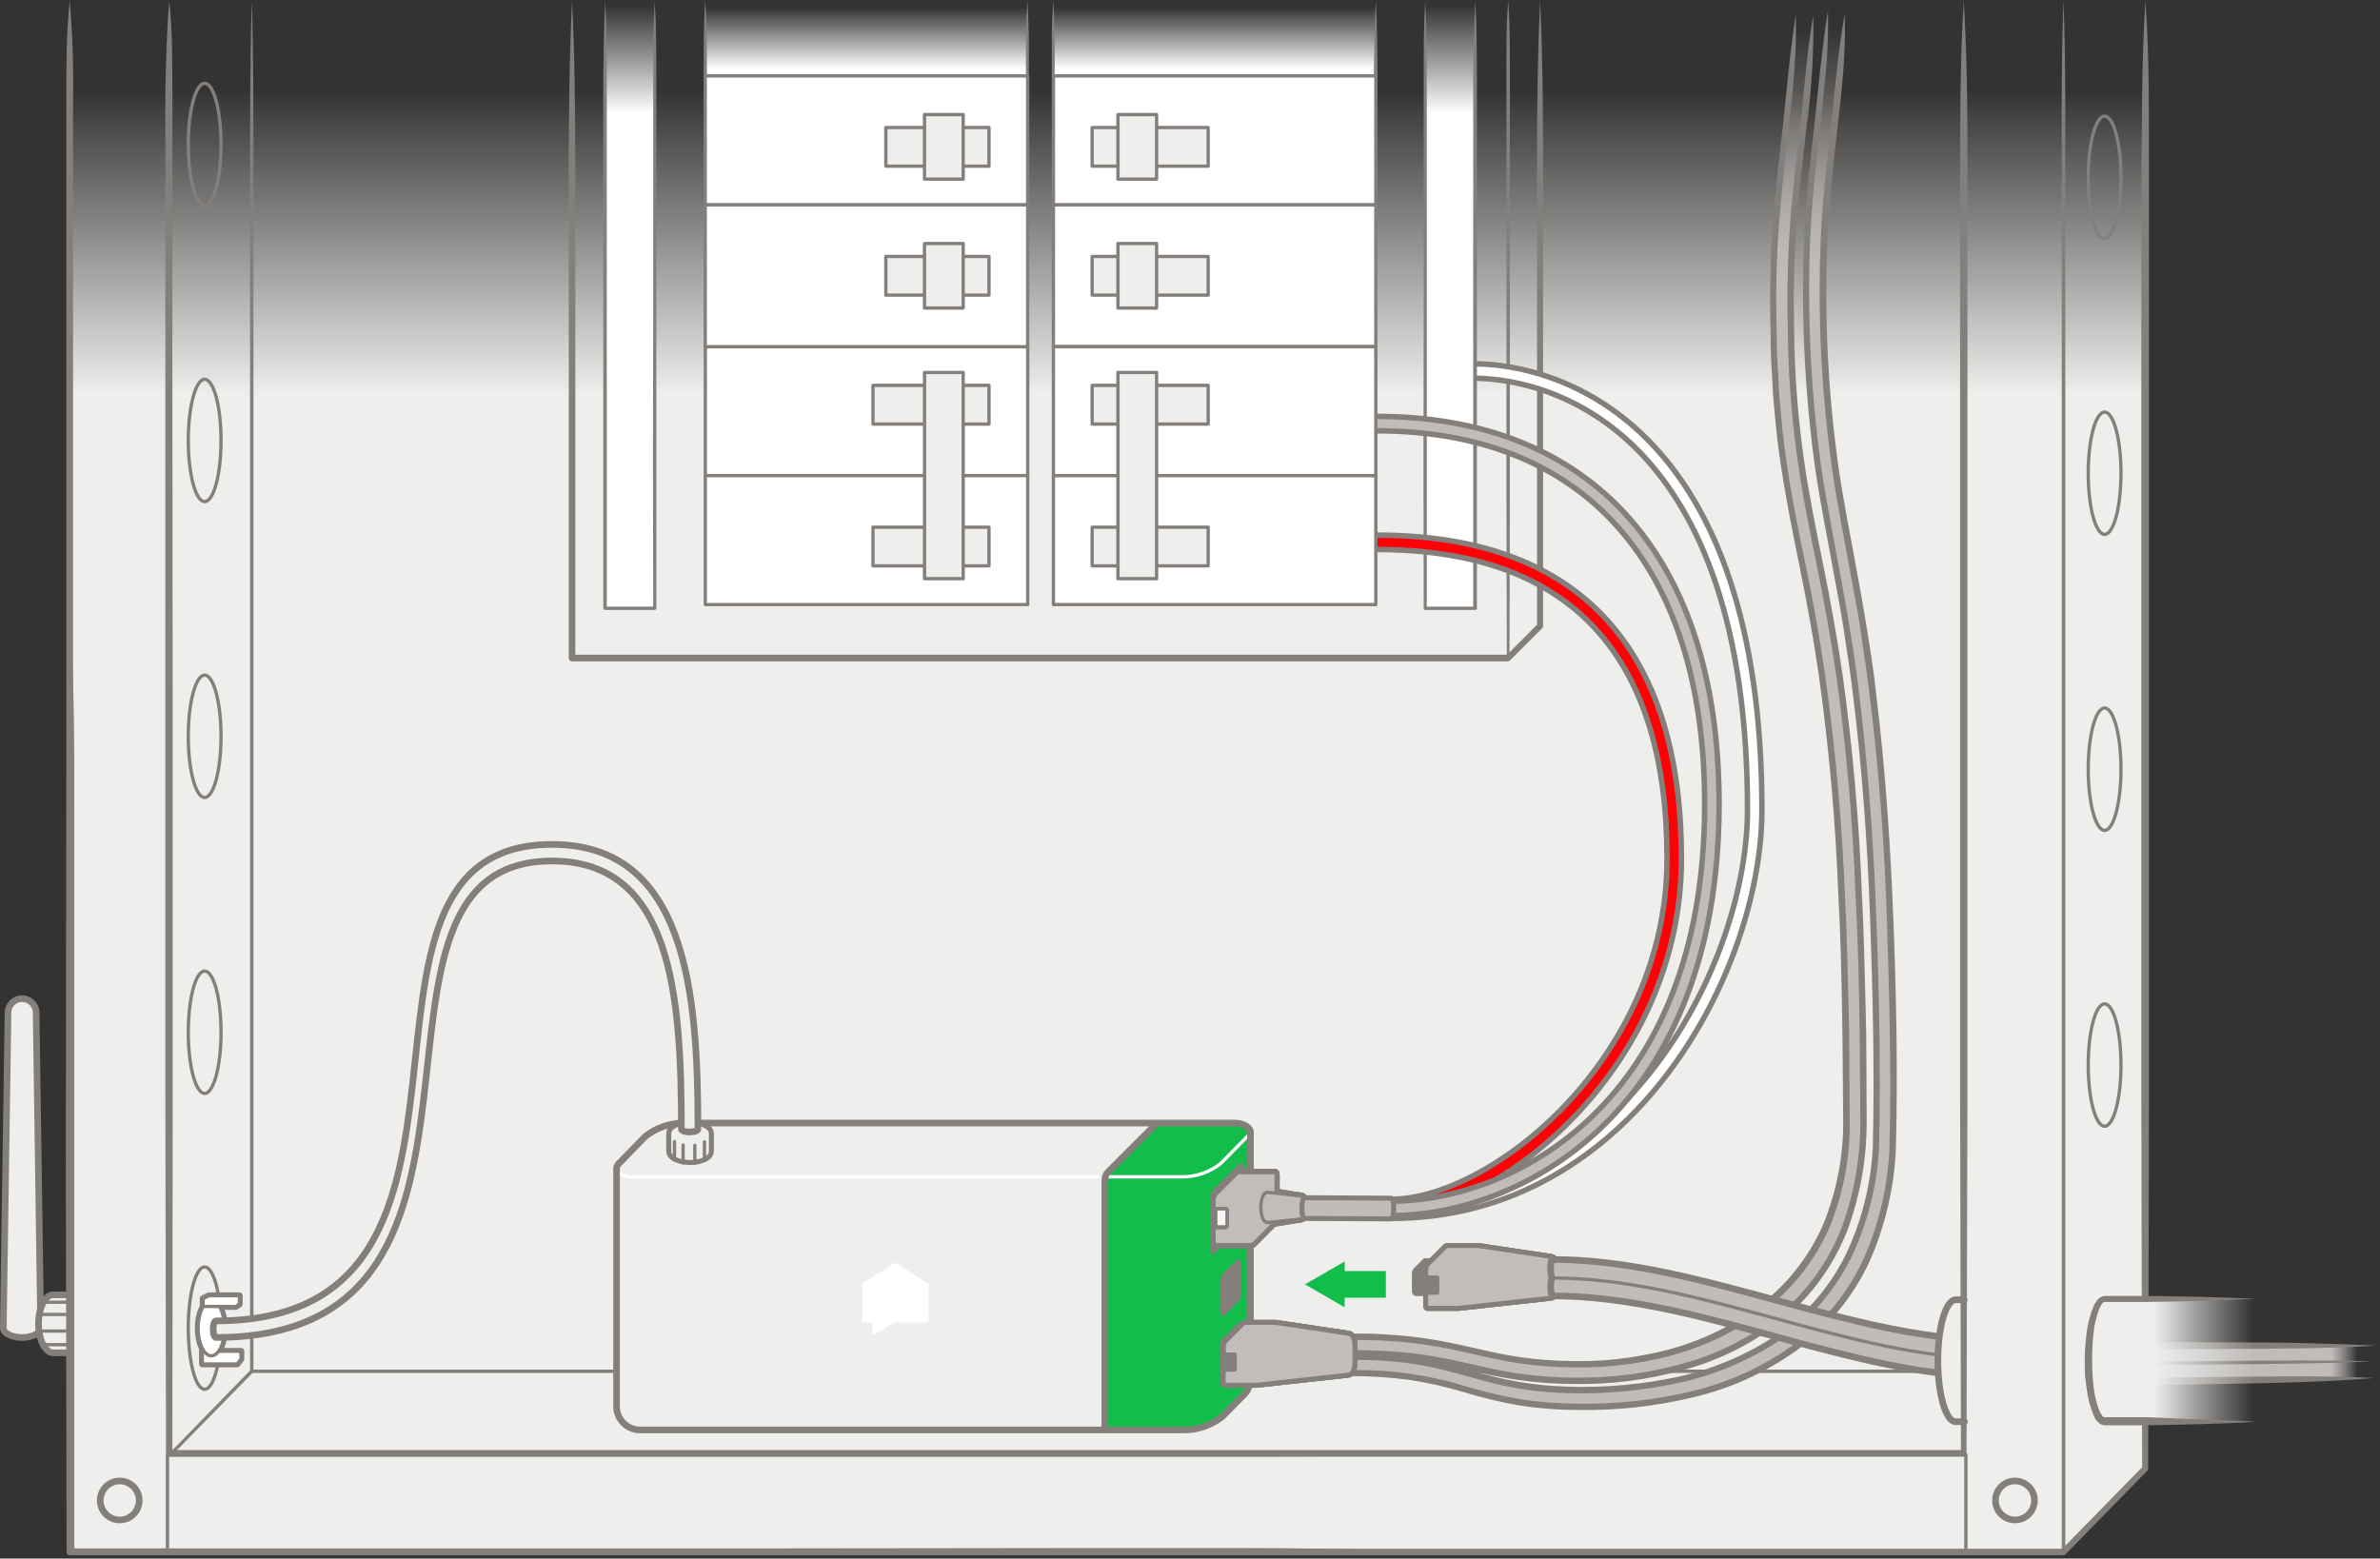 <?xml version="1.0" encoding="UTF-8"?>
<svg width="400px" height="262px" viewBox="0 0 400 262" version="1.1" xmlns="http://www.w3.org/2000/svg" xmlns:xlink="http://www.w3.org/1999/xlink">
    <rect x="0" y="0" width="400" height="262" fill="#333333" stroke="none"/>
    <!-- Generator: Sketch 64 (93537) - https://sketch.com -->
    <title>SE/400A-connect-SE</title>
    <desc>Created with Sketch.</desc>
    <defs>
        <linearGradient x1="49.998%" y1="25.386%" x2="49.998%" y2="5.882%" id="linearGradient-1">
            <stop stop-color="#EEEEED" offset="0%"></stop>
            <stop stop-color="#EEEEED" stop-opacity="0" offset="100%"></stop>
        </linearGradient>
        <linearGradient x1="49.964%" y1="0.741%" x2="49.964%" y2="22.091%" id="linearGradient-2">
            <stop stop-color="#DEDCDB" stop-opacity="0" offset="0%"></stop>
            <stop stop-color="#BFBCBA" offset="100%"></stop>
        </linearGradient>
        <linearGradient x1="50.038%" y1="0.742%" x2="50.038%" y2="22.096%" id="linearGradient-3">
            <stop stop-color="#DEDCDB" stop-opacity="0" offset="0%"></stop>
            <stop stop-color="#BFBCBA" offset="100%"></stop>
        </linearGradient>
        <linearGradient x1="50%" y1="0.589%" x2="50%" y2="18.401%" id="linearGradient-4">
            <stop stop-color="#FDFDFD" stop-opacity="0" offset="0%"></stop>
            <stop stop-color="#FFFFFF" offset="100%"></stop>
        </linearGradient>
        <linearGradient x1="93.428%" y1="49.91%" x2="84.434%" y2="49.91%" id="linearGradient-5">
            <stop stop-color="#DEDCDB" stop-opacity="0" offset="0%"></stop>
            <stop stop-color="#BFBCBA" offset="100%"></stop>
        </linearGradient>
        <linearGradient x1="50.01%" y1="8.891%" x2="50.01%" y2="90.933%" id="linearGradient-6">
            <stop stop-color="#FDFDFD" stop-opacity="0" offset="0%"></stop>
            <stop stop-color="#FFFFFF" offset="100%"></stop>
        </linearGradient>
        <linearGradient x1="98.495%" y1="50%" x2="41.301%" y2="50%" id="linearGradient-7">
            <stop stop-color="#EEEEED" stop-opacity="0" offset="0%"></stop>
            <stop stop-color="#EEEEED" offset="100%"></stop>
        </linearGradient>
    </defs>
    <g id="SE/400A-connect-SE" stroke="none" stroke-width="1" fill="none" fill-rule="evenodd">
        <g id="400A_connect">
            <g id="behind" transform="translate(0, 0.114)">
                <path d="M6.841,223.142 C6.841,224.011 5.437,224.724 3.71,224.724 C1.983,224.724 0.557,224.022 0.557,223.142 L1.348,170.128 C1.348,168.824 2.406,167.766 3.71,167.766 C5.015,167.766 6.072,168.824 6.072,170.128 L6.841,223.142 Z" id="Path" stroke="#857F7B" stroke-width="1.114" fill="#EEEEED" fill-rule="nonzero" stroke-linecap="round" stroke-linejoin="round"></path>
                <path d="M13.259,217.56 L8.914,217.56 C7.565,217.56 6.474,219.788 6.474,222.429 C6.474,225.07 7.588,227.298 8.914,227.298 L13.226,227.298 C14.574,227.298 15.677,225.07 15.677,222.418 C15.677,219.766 14.596,217.56 13.259,217.56 Z" id="Path" stroke="#857F7B" stroke-width="1.114" fill="#EEEEED" fill-rule="nonzero" stroke-linecap="round" stroke-linejoin="round"></path>
                <path d="M13.627,218.652 C14.674,218.652 15.521,220.345 15.521,222.44 C15.521,224.535 14.674,226.217 13.627,226.217 C12.579,226.217 11.733,224.524 11.733,222.44 C11.733,220.357 12.579,218.652 13.627,218.652 Z" id="Path" stroke="#857F7B" stroke-width="0.557" fill="#F6F6F6" fill-rule="nonzero" stroke-linecap="round" stroke-linejoin="round"></path>
                <line x1="7.265" y1="225.939" x2="11.777" y2="225.939" id="Path" stroke="#857F7B" stroke-width="0.557" stroke-linecap="round" stroke-linejoin="round"></line>
                <line x1="6.607" y1="223.655" x2="10.942" y2="223.655" id="Path" stroke="#857F7B" stroke-width="0.557" stroke-linecap="round" stroke-linejoin="round"></line>
                <line x1="6.674" y1="220.858" x2="11.008" y2="220.858" id="Path" stroke="#857F7B" stroke-width="0.557" stroke-linecap="round" stroke-linejoin="round"></line>
                <line x1="7.376" y1="218.797" x2="11.833" y2="218.797" id="Path" stroke="#857F7B" stroke-width="0.557" stroke-linecap="round" stroke-linejoin="round"></line>
                <polygon id="Path" fill="url(#linearGradient-1)" fill-rule="nonzero" points="360.791 0.524 360.791 246.752 347.053 260.791 11.944 260.791 11.944 0.524 28.669 0.524 330.34 0.524 347.053 0.524"></polygon>
                <line x1="42.34" y1="230.407" x2="330.128" y2="230.407" id="Path" stroke="#857F7B" stroke-width="0.557" stroke-linecap="round" stroke-linejoin="round"></line>
                <path d="M310.028,2.228 C308.546,23.889 306.407,30.73 306.407,48.446 C306.407,97.092 318.284,91.454 318.284,188.178 C318.284,232.535 281.515,236.39 265.916,236.39 C247.621,236.39 245.738,230.73 227.643,230.73 C226.874,230.73 226.251,230.106 226.251,229.337 C226.251,228.568 226.874,227.944 227.643,227.944 C246.072,227.944 247.967,233.604 265.916,233.604 C280.657,233.604 315.554,229.838 315.554,188.178 C315.554,91.242 303.677,97.794 303.677,48.446 C303.677,30.518 305.905,23.51 307.343,1.705" id="Path" fill="url(#linearGradient-2)" fill-rule="nonzero"></path>
                <path d="M310.039,2.228 C310.039,3.833 310.106,5.437 310.039,7.042 C309.972,8.646 309.916,10.24 309.794,11.833 C309.549,15.031 309.181,18.217 308.825,21.393 C308.111,27.755 307.376,34.095 307.12,40.468 C306.594,53.227 307.232,66.008 309.025,78.652 C309.95,84.958 311.253,91.22 312.368,97.526 C312.969,100.669 313.482,103.844 313.994,106.997 C314.507,110.15 314.975,113.337 315.32,116.524 C316.88,129.248 317.738,142.039 318.228,154.83 C318.719,167.621 318.975,180.457 318.63,193.27 C318.311,199.742 316.8,206.099 314.173,212.022 C311.418,217.932 307.214,223.049 301.95,226.897 C296.674,230.675 290.702,233.371 284.379,234.83 C278.102,236.318 271.664,237.018 265.214,236.914 C261.988,236.917 258.766,236.675 255.577,236.189 C252.398,235.646 249.257,234.902 246.173,233.961 C243.131,233.047 240.03,232.344 236.891,231.855 C233.726,231.434 230.536,231.222 227.343,231.22 C226.784,231.151 226.281,230.847 225.961,230.384 C225.648,229.92 225.55,229.343 225.694,228.802 C225.837,228.256 226.217,227.803 226.73,227.565 C226.976,227.443 227.246,227.378 227.521,227.376 L228.134,227.376 C229.749,227.376 231.354,227.376 232.969,227.554 C236.191,227.783 239.388,228.275 242.529,229.025 C245.671,229.772 248.713,230.763 251.799,231.487 C254.885,232.218 258.027,232.684 261.192,232.88 C267.53,233.286 273.894,232.893 280.134,231.71 C286.384,230.595 292.356,228.271 297.716,224.869 C303.035,221.416 307.329,216.598 310.15,210.919 C312.897,205.195 314.466,198.977 314.763,192.635 C315.053,179.911 314.763,167.075 314.306,154.306 C313.85,141.538 312.947,128.769 311.354,116.089 C310.975,112.925 310.474,109.772 310.006,106.607 C309.538,103.443 308.958,100.312 308.357,97.17 C307.242,90.875 305.928,84.602 305.014,78.228 C303.281,65.508 302.68,52.659 303.22,39.833 C303.499,33.426 304.245,27.042 304.958,20.691 L305.961,11.153 C306.329,7.978 306.696,4.813 307.22,1.638 C307.276,4.847 307.22,8.056 306.93,11.242 C306.641,14.429 306.329,17.627 305.972,20.802 C305.259,27.164 304.524,33.515 304.245,39.889 C303.711,52.648 304.311,65.43 306.039,78.084 C306.942,84.39 308.267,90.663 309.382,96.958 C309.983,100.1 310.496,103.265 311.031,106.429 C311.565,109.593 312.011,112.758 312.39,115.944 C313.983,128.657 314.875,141.448 315.354,154.251 C315.833,167.053 316.1,179.822 315.811,192.68 C315.5,199.16 313.897,205.513 311.097,211.365 C308.188,217.212 303.768,222.175 298.295,225.738 C292.816,229.205 286.716,231.578 280.334,232.724 C274.017,233.945 267.571,234.368 261.148,233.983 C257.923,233.785 254.721,233.312 251.577,232.568 C248.435,231.833 245.382,230.83 242.295,230.106 C239.214,229.365 236.076,228.884 232.914,228.669 C231.331,228.546 229.738,228.501 228.156,228.49 L227.565,228.49 C227.443,228.494 227.322,228.52 227.209,228.568 C226.864,228.732 226.669,229.105 226.731,229.482 C226.793,229.859 227.097,230.15 227.476,230.195 C233.918,230.13 240.33,231.066 246.485,232.969 C249.529,233.89 252.629,234.616 255.766,235.142 C258.905,235.609 262.074,235.847 265.248,235.855 C271.623,235.961 277.986,235.268 284.189,233.794 C290.375,232.354 296.215,229.703 301.37,225.994 C306.473,222.241 310.544,217.259 313.203,211.51 C315.769,205.708 317.242,199.483 317.549,193.148 C317.883,180.435 317.549,167.588 317.136,154.83 C316.724,142.072 315.799,129.248 314.206,116.613 C313.861,113.437 313.315,110.295 312.891,107.131 C312.468,103.967 311.866,100.825 311.265,97.682 C310.15,91.387 308.825,85.114 307.922,78.741 C306.122,66.031 305.477,53.183 305.994,40.357 C306.251,33.939 306.986,27.554 307.71,21.203 L308.713,11.677 C308.891,10.084 309.081,8.501 309.304,6.908 C309.526,5.315 309.749,3.766 310.039,2.228 Z" id="Path" fill="#857F7B" fill-rule="nonzero"></path>
                <path d="M304.747,2.474 C303.309,25.136 300.936,32.557 300.936,50.841 C300.936,98.418 313.192,90.841 313.192,187.889 C313.192,227.031 279.521,231.989 265.549,231.989 C248.513,231.989 246.006,227.343 227.543,227.343 C226.774,227.343 226.15,226.719 226.15,225.95 C226.15,225.181 226.774,224.557 227.543,224.557 C246.295,224.557 248.78,229.203 265.549,229.203 C284.167,229.203 310.407,220.033 310.407,187.889 C310.407,91.064 298.15,98.852 298.15,50.841 C298.15,32.446 300.524,24.958 301.972,2.295" id="Path" fill="url(#linearGradient-3)" fill-rule="nonzero"></path>
                <path d="M304.747,2.474 C304.861,8.703 304.488,14.932 303.632,21.103 C302.953,27.287 302.184,33.448 301.805,39.632 C301.604,42.719 301.504,45.816 301.482,48.914 C301.46,52.011 301.549,55.109 301.582,58.217 C301.755,64.41 302.268,70.588 303.12,76.724 C303.978,82.852 305.237,88.981 306.462,95.031 C307.688,101.081 308.791,107.287 309.694,113.415 C311.403,125.746 312.485,138.156 312.936,150.596 C313.292,156.813 313.359,163.031 313.549,169.248 C313.738,175.465 313.66,181.682 313.727,187.9 C313.801,194.194 312.748,200.45 310.618,206.373 C308.374,212.304 304.64,217.557 299.777,221.627 C294.858,225.597 289.166,228.5 283.064,230.15 C277.022,231.847 270.765,232.654 264.49,232.546 C261.358,232.537 258.231,232.31 255.131,231.866 C252.022,231.432 248.969,230.752 245.95,230.017 C242.946,229.302 239.902,228.763 236.836,228.401 C233.763,228.085 230.677,227.925 227.588,227.922 C227.055,227.939 226.537,227.743 226.15,227.376 C225.759,226.995 225.547,226.466 225.568,225.919 C225.59,225.373 225.842,224.862 226.262,224.513 C226.467,224.341 226.706,224.215 226.964,224.145 C227.204,224.085 227.452,224.059 227.699,224.067 C229.259,224.067 230.819,224.067 232.379,224.189 C235.506,224.335 238.622,224.681 241.705,225.226 C244.791,225.76 247.811,226.529 250.83,227.187 C253.844,227.848 256.901,228.295 259.978,228.524 C263.056,228.741 266.145,228.763 269.226,228.591 C272.297,228.383 275.348,227.94 278.351,227.265 C284.366,225.952 290.052,223.432 295.064,219.855 C300.046,216.236 303.97,211.35 306.429,205.705 C308.757,200.001 309.895,193.881 309.772,187.721 C309.705,181.515 309.705,175.298 309.582,169.092 C309.46,162.886 309.326,156.669 308.969,150.474 C308.504,138.065 307.407,125.689 305.682,113.393 C304.802,107.253 303.666,101.136 302.44,95.075 C301.214,89.014 299.955,82.819 299.097,76.691 C298.641,73.616 298.373,70.507 298.084,67.398 C297.939,65.85 297.905,64.29 297.805,62.741 C297.705,61.192 297.604,59.621 297.604,58.072 C297.604,54.953 297.448,51.844 297.504,48.724 C297.56,45.604 297.627,42.496 297.838,39.387 C298.217,33.159 298.953,26.975 299.677,20.813 L300.624,11.543 C300.791,10.006 300.958,8.457 301.17,6.919 C301.382,5.382 301.56,3.833 301.816,2.295 C301.894,5.415 301.816,8.524 301.582,11.632 C301.348,14.741 301.025,17.827 300.691,20.925 C300.011,27.109 299.242,33.259 298.864,39.454 C298.663,42.54 298.563,45.638 298.529,48.735 C298.496,51.833 298.607,54.942 298.63,58.039 C298.63,59.588 298.774,61.136 298.841,62.685 C298.908,64.234 298.975,65.783 299.12,67.32 C299.398,70.407 299.666,73.493 300.123,76.557 C300.958,82.696 302.195,88.813 303.465,94.864 C304.735,100.914 305.827,107.12 306.73,113.248 C308.467,125.574 309.582,137.98 310.072,150.418 C310.429,156.635 310.496,162.852 310.685,169.07 C310.875,175.287 310.808,181.504 310.875,187.721 C311.029,194.022 309.887,200.287 307.521,206.128 C304.992,211.944 300.953,216.976 295.822,220.702 C290.687,224.37 284.861,226.955 278.696,228.301 C275.638,228.989 272.531,229.44 269.404,229.649 C266.275,229.822 263.138,229.799 260.011,229.582 C256.889,229.353 253.787,228.899 250.73,228.223 C247.666,227.565 244.669,226.808 241.627,226.273 C238.588,225.734 235.517,225.395 232.435,225.259 C230.897,225.159 229.348,225.17 227.799,225.136 C227.549,225.091 227.291,225.156 227.091,225.313 C226.89,225.471 226.767,225.707 226.752,225.961 C226.745,226.21 226.844,226.449 227.025,226.62 C227.206,226.79 227.452,226.875 227.699,226.852 C230.829,226.855 233.957,227.018 237.07,227.343 C240.155,227.707 243.217,228.25 246.24,228.969 C249.281,229.649 252.29,230.373 255.331,230.808 C258.388,231.237 261.47,231.46 264.557,231.476 C270.73,231.574 276.885,230.778 282.83,229.114 C288.775,227.499 294.319,224.665 299.109,220.791 C303.829,216.846 307.452,211.749 309.627,205.994 C311.707,200.192 312.734,194.064 312.657,187.9 C312.602,181.694 312.591,175.476 312.479,169.27 C312.368,163.064 312.223,156.847 311.866,150.652 C311.414,138.245 310.336,125.869 308.635,113.571 C307.733,107.432 306.641,101.315 305.404,95.242 C304.167,89.17 302.908,83.053 302.061,76.88 C301.206,70.703 300.689,64.484 300.513,58.251 C300.513,55.131 300.357,52.022 300.401,48.903 C300.446,45.783 300.524,42.674 300.724,39.554 C301.103,33.337 301.838,27.153 302.563,20.981 C303.287,14.808 303.655,8.624 304.747,2.474 Z" id="Path" fill="#857F7B" fill-rule="nonzero"></path>
            </g>
            <g id="line" transform="translate(11.028, 0)">
                <ellipse id="Oval" stroke="#857F7B" stroke-width="0.557" stroke-linecap="round" stroke-linejoin="round" cx="342.688" cy="228.794" rx="2.752" ry="10.284"></ellipse>
                <ellipse id="Oval" stroke="#857F7B" stroke-width="0.557" stroke-linecap="round" stroke-linejoin="round" cx="342.688" cy="179.045" rx="2.752" ry="10.284"></ellipse>
                <ellipse id="Oval" stroke="#857F7B" stroke-width="0.557" stroke-linecap="round" stroke-linejoin="round" cx="342.688" cy="129.306" rx="2.752" ry="10.284"></ellipse>
                <ellipse id="Oval" stroke="#857F7B" stroke-width="0.557" stroke-linecap="round" stroke-linejoin="round" cx="342.688" cy="79.557" rx="2.752" ry="10.284"></ellipse>
                <ellipse id="Oval" stroke="#857F7B" stroke-width="0.557" stroke-linecap="round" stroke-linejoin="round" cx="342.688" cy="29.819" rx="2.752" ry="10.284"></ellipse>
                <ellipse id="Oval" stroke="#857F7B" stroke-width="0.557" stroke-linecap="round" stroke-linejoin="round" cx="23.368" cy="223.267" rx="2.752" ry="10.284"></ellipse>
                <ellipse id="Oval" stroke="#857F7B" stroke-width="0.557" stroke-linecap="round" stroke-linejoin="round" cx="23.368" cy="173.529" rx="2.752" ry="10.284"></ellipse>
                <ellipse id="Oval" stroke="#857F7B" stroke-width="0.557" stroke-linecap="round" stroke-linejoin="round" cx="23.368" cy="123.78" rx="2.752" ry="10.284"></ellipse>
                <ellipse id="Oval" stroke="#857F7B" stroke-width="0.557" stroke-linecap="round" stroke-linejoin="round" cx="23.368" cy="74.042" rx="2.752" ry="10.284"></ellipse>
                <ellipse id="Oval" stroke="#857F7B" stroke-width="0.557" stroke-linecap="round" stroke-linejoin="round" cx="23.368" cy="24.292" rx="2.752" ry="10.284"></ellipse>
                <path d="M242.22,110.621 L242.153,82.989 L242.153,55.368 L242.153,27.735 L242.153,13.93 C242.153,9.318 242.086,4.716 242.443,0.114 C242.811,4.716 242.71,9.318 242.733,13.93 L242.733,27.735 L242.733,55.368 L242.733,82.989 L242.666,110.621 C242.666,110.775 242.541,110.9 242.387,110.9 C242.233,110.9 242.109,110.775 242.109,110.621 L242.22,110.621 Z" id="Path" fill="#857F7B" fill-rule="nonzero"></path>
                <path d="M85.117,0.114 C85.563,9.318 85.652,18.532 85.663,27.735 L85.663,55.368 L85.663,110.621 L85.106,110.064 L242.499,110.064 L242.109,110.22 L247.468,104.85 L247.301,105.24 L247.301,52.671 L247.301,26.398 C247.301,17.63 247.401,8.872 247.813,0.114 C248.226,8.872 248.304,17.63 248.315,26.398 L248.315,52.671 L248.315,105.228 C248.315,105.379 248.254,105.523 248.148,105.63 L242.766,111.011 C242.66,111.118 242.515,111.178 242.365,111.178 L85.117,111.178 C84.812,111.172 84.566,110.926 84.56,110.621 L84.56,55.368 L84.56,27.735 C84.582,18.532 84.671,9.318 85.117,0.114 Z" id="Path" fill="#857F7B" fill-rule="nonzero"></path>
                <path d="M236.482,62.365 C251.446,62.365 283.88,72.928 283.88,136.159 C283.88,162.51 262.621,203.613 222.822,203.613" id="Path" stroke="#857F7B" stroke-width="3.343"></path>
                <path d="M236.482,62.365 C251.446,62.365 283.88,72.928 283.88,136.159 C283.88,162.51 262.621,203.613 222.822,203.613" id="Path" stroke="#FFFFFF" stroke-width="1.504"></path>
                <path d="M232.37,212.081 C232.378,212.118 232.378,212.155 232.37,212.192 L232.37,215.323 C232.371,215.463 232.328,215.599 232.248,215.713 L230.677,217.273 L230.677,217.273 C230.677,217.273 230.677,217.273 230.621,217.273 L226.922,217.273 C226.922,217.273 226.855,217.217 226.855,217.117 L226.855,214.042 C226.854,213.906 226.897,213.773 226.978,213.663 L228.549,212.092 C228.549,212.092 228.549,212.092 228.604,212.092 L232.37,212.092 L232.37,212.081 Z" id="Path" stroke="#857F7B" stroke-width="1.114" stroke-linecap="round" stroke-linejoin="round"></path>
                <path d="M232.37,212.081 C232.378,212.118 232.378,212.155 232.37,212.192 L232.37,215.323 C232.371,215.463 232.328,215.599 232.248,215.713 L230.677,217.273 L230.677,217.273 C230.677,217.273 230.677,217.273 230.621,217.273 L226.922,217.273 C226.922,217.273 226.855,217.217 226.855,217.117 L226.855,214.042 C226.854,213.906 226.897,213.773 226.978,213.663 L228.549,212.092 C228.549,212.092 228.549,212.092 228.604,212.092 L232.37,212.092 L232.37,212.081 Z" id="Path" stroke="#857F7B" stroke-width="1.114" stroke-linecap="round" stroke-linejoin="round"></path>
                <path d="M250.599,213.362 L250.599,216.103 C250.599,217.217 250.153,218.097 249.607,218.097 L234.097,219.802 L228.861,219.802 C228.783,219.802 228.727,219.691 228.727,219.501 L228.727,217.763 C228.727,217.552 228.895,217.379 229.106,217.373 L230.532,217.373 C230.569,217.373 230.599,217.343 230.599,217.306 L230.599,214.766 C230.599,214.729 230.569,214.699 230.532,214.699 L229.106,214.699 C228.895,214.693 228.727,214.52 228.727,214.309 L228.727,213.384 C228.728,213.116 228.814,212.855 228.972,212.638 L232.025,209.596 C232.051,209.559 232.091,209.534 232.136,209.529 L237.44,209.529 L249.696,211.368 C250.153,211.368 250.599,212.259 250.599,213.362 Z" id="Path" stroke="#857F7B" stroke-width="1.114" stroke-linecap="round" stroke-linejoin="round"></path>
                <path d="M250.599,213.362 L250.599,216.103 C250.599,217.217 250.153,218.097 249.607,218.097 L234.097,219.802 L228.861,219.802 C228.783,219.802 228.727,219.691 228.727,219.501 L228.727,217.763 C228.727,217.552 228.895,217.379 229.106,217.373 L230.532,217.373 C230.569,217.373 230.599,217.343 230.599,217.306 L230.599,214.766 C230.599,214.729 230.569,214.699 230.532,214.699 L229.106,214.699 C228.895,214.693 228.727,214.52 228.727,214.309 L228.727,213.384 C228.728,213.116 228.814,212.855 228.972,212.638 L232.025,209.596 C232.051,209.559 232.091,209.534 232.136,209.529 L237.44,209.529 L249.696,211.368 C250.153,211.368 250.599,212.259 250.599,213.362 Z" id="Path" stroke="#857F7B" stroke-width="1.114" stroke-linecap="round" stroke-linejoin="round"></path>
                <path d="M250.599,213.362 L250.599,216.103 C250.599,217.217 250.153,218.097 249.607,218.097 L234.097,219.802 L228.861,219.802 C228.783,219.802 228.727,219.691 228.727,219.501 L228.727,217.763 C228.727,217.552 228.895,217.379 229.106,217.373 L230.532,217.373 C230.569,217.373 230.599,217.343 230.599,217.306 L230.599,214.766 C230.599,214.729 230.569,214.699 230.532,214.699 L229.106,214.699 C228.895,214.693 228.727,214.52 228.727,214.309 L228.727,213.384 C228.728,213.116 228.814,212.855 228.972,212.638 L232.025,209.596 C232.051,209.559 232.091,209.534 232.136,209.529 L237.44,209.529 L249.696,211.368 C250.153,211.368 250.599,212.259 250.599,213.362 Z" id="Path" stroke="#857F7B" stroke-width="1.114" stroke-linecap="round" stroke-linejoin="round"></path>
                <path d="M232.37,212.081 C232.378,212.118 232.378,212.155 232.37,212.192 L232.37,215.323 C232.371,215.463 232.328,215.599 232.248,215.713 L230.677,217.273 L230.677,217.273 C230.677,217.273 230.677,217.273 230.621,217.273 L226.922,217.273 C226.922,217.273 226.855,217.217 226.855,217.117 L226.855,214.042 C226.854,213.906 226.897,213.773 226.978,213.663 L228.549,212.092 C228.549,212.092 228.549,212.092 228.604,212.092 L232.37,212.092 L232.37,212.081 Z" id="Path" fill="#857F7B" fill-rule="nonzero"></path>
                <path d="M232.37,212.081 C232.378,212.118 232.378,212.155 232.37,212.192 L232.37,215.323 C232.371,215.463 232.328,215.599 232.248,215.713 L230.677,217.273 L230.677,217.273 C230.677,217.273 230.677,217.273 230.621,217.273 L226.922,217.273 C226.922,217.273 226.855,217.217 226.855,217.117 L226.855,214.042 C226.854,213.906 226.897,213.773 226.978,213.663 L228.549,212.092 C228.549,212.092 228.549,212.092 228.604,212.092 L232.37,212.092 L232.37,212.081 Z" id="Path" stroke="#857F7B" stroke-width="0.557" stroke-linecap="round" stroke-linejoin="round"></path>
                <path d="M250.599,213.362 L250.599,216.103 C250.599,217.217 250.153,218.097 249.607,218.097 L234.097,219.802 L228.861,219.802 C228.783,219.802 228.727,219.691 228.727,219.501 L228.727,217.763 C228.727,217.552 228.895,217.379 229.106,217.373 L230.532,217.373 C230.569,217.373 230.599,217.343 230.599,217.306 L230.599,214.766 C230.599,214.729 230.569,214.699 230.532,214.699 L229.106,214.699 C228.895,214.693 228.727,214.52 228.727,214.309 L228.727,213.384 C228.728,213.116 228.814,212.855 228.972,212.638 L232.025,209.596 C232.051,209.559 232.091,209.534 232.136,209.529 L237.44,209.529 L249.696,211.368 C250.153,211.368 250.599,212.259 250.599,213.362 Z" id="Path" fill="#C2BDBA" fill-rule="nonzero"></path>
                <path d="M250.599,213.362 L250.599,216.103 C250.599,217.217 250.153,218.097 249.607,218.097 L234.097,219.802 L228.861,219.802 C228.783,219.802 228.727,219.691 228.727,219.501 L228.727,217.763 C228.727,217.552 228.895,217.379 229.106,217.373 L230.532,217.373 C230.569,217.373 230.599,217.343 230.599,217.306 L230.599,214.766 C230.599,214.729 230.569,214.699 230.532,214.699 L229.106,214.699 C228.895,214.693 228.727,214.52 228.727,214.309 L228.727,213.384 C228.728,213.116 228.814,212.855 228.972,212.638 L232.025,209.596 C232.051,209.559 232.091,209.534 232.136,209.529 L237.44,209.529 L249.696,211.368 C250.153,211.368 250.599,212.259 250.599,213.362 Z" id="Path" stroke="#857F7B" stroke-width="0.557"></path>
                <path d="M318.777,231.223 C295.613,229.373 272.861,217.852 249.786,217.852 C249.529,216.847 249.529,215.794 249.786,214.788 C249.499,213.787 249.499,212.726 249.786,211.724 C272.861,211.724 295.613,223.201 318.777,225.095" id="Path" stroke="#857F7B" stroke-width="1.114" fill="#BFBCBA" fill-rule="nonzero" stroke-linecap="round" stroke-linejoin="round"></path>
                <path d="M249.808,214.833 C272.883,214.833 295.635,226.309 318.799,228.203" id="Path" stroke="#857F7B" stroke-width="0.557" stroke-linecap="round" stroke-linejoin="round"></path>
                <path d="M319.1,218.499 L317.663,218.499 C316.003,218.499 314.666,223.089 314.666,228.749 C314.666,234.409 316.003,239 317.663,239 L319.145,239" id="Path" stroke="#857F7B" stroke-width="1.114" fill="#EEEEED" fill-rule="nonzero" stroke-linecap="round" stroke-linejoin="round"></path>
                <polyline id="Path" fill="url(#linearGradient-4)" fill-rule="nonzero" points="90.688 0.114 90.688 102.265 99.045 102.265 99.045 0.114"></polyline>
                <path d="M90.688,0.114 C90.922,4.37 90.944,8.627 90.955,12.883 L90.955,25.652 L90.955,51.189 L90.955,102.265 L90.677,101.986 L99.033,101.986 L98.755,102.265 C98.695,85.24 98.695,68.214 98.755,51.189 L98.755,25.652 L98.755,12.883 C98.755,8.627 98.755,4.37 99.011,0.114 C99.279,4.37 99.279,8.627 99.279,12.883 L99.279,25.652 L99.279,51.189 C99.279,68.214 99.279,85.24 99.279,102.265 C99.279,102.418 99.154,102.543 99,102.543 L90.643,102.543 C90.49,102.543 90.365,102.418 90.365,102.265 L90.365,51.189 L90.365,25.652 L90.365,12.883 C90.432,8.627 90.454,4.37 90.688,0.114 Z" id="Path" fill="#857F7B" fill-rule="nonzero"></path>
                <polyline id="Path" fill="url(#linearGradient-4)" fill-rule="nonzero" points="236.928 0.114 236.928 102.265 228.571 102.265 228.571 0.114"></polyline>
                <path d="M236.928,0.114 C237.162,4.37 237.184,8.627 237.195,12.883 L237.195,25.652 L237.195,51.189 L237.195,102.265 C237.195,102.418 237.07,102.543 236.916,102.543 L228.526,102.543 C228.373,102.543 228.248,102.418 228.248,102.265 C228.196,85.24 228.196,68.214 228.248,51.189 L228.248,25.652 L228.248,12.883 C228.248,8.627 228.248,4.37 228.504,0.114 C228.738,4.37 228.76,8.627 228.772,12.883 L228.772,25.652 L228.772,51.189 C228.772,68.214 228.772,85.24 228.772,102.265 L228.493,101.986 L236.85,101.986 L236.571,102.265 L236.571,51.189 L236.571,25.652 L236.571,12.883 C236.671,8.627 236.694,4.37 236.928,0.114 Z" id="Path" fill="#857F7B" fill-rule="nonzero"></path>
                <path d="M220.382,91.167 C255.301,91.167 270.354,111.379 270.354,144.326 C270.354,178.866 240.003,202.811 222.822,202.811" id="Path" stroke="#857F7B" stroke-width="3.343"></path>
                <path d="M220.382,91.167 C255.301,91.167 270.354,111.379 270.354,144.326 C270.354,178.866 240.003,202.811 222.822,202.811" id="Path" stroke="#FF0006" stroke-width="1.504"></path>
                <path d="M220.393,71.212 C255.602,71.212 276.682,93.997 276.682,135.167 C276.682,186.421 243.68,203.134 222.822,203.134" id="Path" stroke="#857F7B" stroke-width="3.343"></path>
                <path d="M220.393,71.212 C255.602,71.212 276.682,93.997 276.682,135.167 C276.682,186.421 243.68,203.134 222.822,203.134" id="Path" stroke="#BFBCBA" stroke-width="1.504"></path>
                <path d="M17.563,105.752 C17.83,117.318 17.83,128.883 17.819,140.46 L17.819,244.56 L17.552,244.292 L173.396,244.292 C190.71,244.348 208.025,244.136 225.34,244.571 C208.025,245.006 190.71,244.794 173.396,244.85 L17.563,244.85 C17.493,244.85 17.426,244.821 17.377,244.771 C17.329,244.72 17.303,244.652 17.306,244.582 L17.306,140.504 C17.306,128.883 17.306,117.318 17.563,105.752 Z" id="Path" fill="#857F7B" fill-rule="nonzero"></path>
                <path d="M0.916,106.788 C1.652,119.635 1.407,132.482 1.462,145.318 L1.462,183.847 L1.462,260.905 L0.861,260.304 L113.072,260.304 L169.184,260.237 L197.228,260.237 C206.577,260.237 215.936,260.337 225.284,260.805 C215.936,261.262 206.577,261.362 197.228,261.373 L169.184,261.373 L113.072,261.373 L0.861,261.373 C0.535,261.373 0.27,261.109 0.27,260.783 L0.27,260.783 L0.27,183.724 L0.27,145.195 C0.437,132.482 0.192,119.635 0.916,106.788 Z" id="Path" fill="#857F7B" fill-rule="nonzero"></path>
                <path d="M17.373,244.37 L31.089,230.298 L31,230.521 L31,115.312 L31,57.719 L31,28.916 C31,19.312 31,9.719 31.29,0.114 C31.602,9.719 31.557,19.312 31.568,28.916 L31.568,230.521 C31.568,230.6 31.536,230.677 31.479,230.733 L17.763,244.749 C17.713,244.803 17.642,244.834 17.568,244.834 C17.494,244.834 17.424,244.803 17.373,244.749 C17.323,244.699 17.295,244.631 17.295,244.56 C17.295,244.489 17.323,244.421 17.373,244.37 L17.373,244.37 Z" id="Path" fill="#857F7B" fill-rule="nonzero"></path>
                <path d="M17.429,0.114 C17.942,5.206 17.942,10.287 17.942,15.379 L17.942,30.643 L17.942,61.162 L17.997,122.22 L17.997,183.267 L17.942,244.326 L17.384,243.769 L319.1,243.769 L318.543,244.326 L318.398,183.267 L318.398,122.22 L318.398,61.162 L318.398,30.643 C318.398,20.46 318.398,10.287 319.011,0.114 C319.635,10.287 319.657,20.46 319.635,30.643 L319.635,61.162 L319.635,122.22 L319.635,183.267 L319.479,244.326 C319.479,244.634 319.23,244.883 318.922,244.883 L17.429,244.883 C17.124,244.877 16.878,244.631 16.872,244.326 L16.76,183.267 L16.76,122.22 L16.76,61.162 L16.76,30.643 L16.76,15.379 C16.894,10.287 16.972,5.206 17.429,0.114 Z" id="Path" fill="#857F7B" fill-rule="nonzero"></path>
                <path d="M349.552,0.114 C350.276,10.398 350.109,20.671 350.142,30.955 L350.142,61.797 L350.142,123.49 L350.142,185.173 L350.008,246.866 C350.009,247.012 349.953,247.152 349.852,247.256 L336.114,261.295 C336.008,261.402 335.864,261.462 335.713,261.462 L0.716,261.462 C0.411,261.456 0.165,261.21 0.159,260.905 L0.036,195.702 L0.114,130.476 L0.114,65.273 L0.114,32.682 L0.114,16.415 C0.114,10.978 0.114,5.552 0.682,0.114 C1.15,5.535 1.34,10.975 1.251,16.415 L1.251,32.716 L1.251,65.306 L1.251,130.51 L1.251,195.702 L1.228,260.905 L0.671,260.348 L335.813,260.348 L335.423,260.515 L349.162,246.476 L348.994,246.866 L348.861,185.173 L348.861,123.49 L348.861,61.797 L348.861,30.955 C349.006,20.671 348.861,10.398 349.552,0.114 Z" id="Path" fill="#857F7B" fill-rule="nonzero"></path>
                <path d="M199.134,190.521 L199.134,231.869 C199.121,232.89 198.69,233.861 197.942,234.554 L194.387,238.153 C192.58,239.58 190.35,240.364 188.047,240.382 L96.504,240.382 C94.357,240.352 92.623,238.618 92.593,236.471 L92.593,196.359 C92.664,195.983 92.87,195.646 93.173,195.412 L97.384,191.078 C99.187,189.629 101.423,188.825 103.735,188.794 L196.437,188.794 C198.086,188.794 199.134,189.618 199.134,190.309" id="Path" fill="#EEEEED" fill-rule="nonzero"></path>
                <path d="M199.134,190.521 L199.134,231.869 C199.121,232.89 198.69,233.861 197.942,234.554 L194.387,238.153 C192.58,239.58 190.35,240.364 188.047,240.382 L178.504,240.382 C172.972,240 174.623,238.618 174.593,236.471 L174.593,197.359 C174.664,196.983 175.87,195.646 176.173,195.412 L180.384,191.078 C182.187,189.629 183.423,188.825 185.735,188.794 L196.437,188.794 C198.086,188.794 199.134,189.618 199.134,190.309" id="Path" fill="#12BD4C" fill-rule="nonzero"></path>
                <polygon id="Path" fill="#FFFFFF" fill-rule="nonzero" points="145.028 215.813 139.446 212.259 133.864 215.813 133.864 222.298 135.579 222.298 135.579 224.526 139.256 222.298 145.028 222.298"></polygon>
                <path d="M198.911,190.454 C198.911,190.744 198.677,190.989 198.343,191.323 L194.12,195.602 C192.31,197.03 190.075,197.815 187.769,197.83 L175.045,197.83" id="Path" stroke="#FFFFFF" stroke-width="0.557" stroke-linecap="round"></path>
                <path d="M173.485,197.819 L95.39,197.819 C94.479,197.941 93.559,197.67 92.861,197.072" id="Path" stroke="#FFFFFF" stroke-width="0.557" stroke-linecap="round"></path>
                <path d="M199.134,190.521 L199.134,231.869 C199.121,232.89 198.69,233.861 197.942,234.554 L194.387,238.153 C192.58,239.58 190.35,240.364 188.047,240.382 L96.504,240.382 C94.357,240.352 92.623,238.618 92.593,236.471 L92.593,196.359 C92.664,195.983 92.87,195.646 93.173,195.412 L97.384,191.078 C99.187,189.629 101.423,188.825 103.735,188.794 L196.437,188.794 C198.086,188.794 199.134,189.618 199.134,190.309 L199.134,190.521 Z" id="Path" stroke="#857F7B" stroke-width="1.114"></path>
                <path d="M183.011,189.217 C183.011,189.217 175.903,196.304 175.379,196.838 C174.855,197.373 174.655,197.63 174.655,198.877 L174.655,239.903" id="Path" stroke="#857F7B" stroke-width="1.114" stroke-linecap="round" stroke-linejoin="round"></path>
                <path d="M197.228,217.819 C197.228,218.06 197.15,218.295 197.006,218.487 L194.61,220.883 C194.487,221.006 194.387,220.883 194.387,220.66 L194.387,215.089 C194.385,214.844 194.463,214.605 194.61,214.409 L197.006,212.025 C197.128,211.891 197.228,212.025 197.228,212.248 L197.228,217.819 Z" id="Path" stroke="#857F7B" stroke-width="0.557" fill="#857F7B" fill-rule="nonzero" stroke-linecap="round" stroke-linejoin="round"></path>
                <path d="M197.708,229.128 C197.712,229.416 197.622,229.698 197.451,229.93 L194.621,232.76 C194.476,232.905 194.354,232.76 194.354,232.493 L194.354,226.031 C194.353,225.745 194.447,225.466 194.621,225.24 L197.451,222.409 C197.596,222.265 197.708,222.409 197.708,222.677 L197.708,229.128 Z" id="Path" stroke="#857F7B" stroke-width="0.557" stroke-linecap="round" stroke-linejoin="round"></path>
                <path d="M197.808,204.939 C197.816,205.339 197.69,205.731 197.451,206.053 L192.994,210.51 C192.794,210.71 192.638,210.51 192.638,210.153 L192.638,201.351 C192.624,200.95 192.75,200.556 192.994,200.237 L197.451,195.847 C197.641,195.646 197.808,195.847 197.808,196.203 L197.808,204.939 Z" id="Path" stroke="#857F7B" stroke-width="0.557" stroke-linecap="round" stroke-linejoin="round"></path>
                <path d="M196.214,198.187 C196.315,198.086 196.382,198.187 196.382,198.354 L196.382,204.939 C196.388,205.12 196.329,205.298 196.214,205.44 L193.429,208.237 C193.34,208.326 193.262,208.237 193.262,208.07 L193.262,207.412 C193.262,207.212 193.173,207.123 193.072,207.223 L192.85,207.446 C192.783,207.513 192.727,207.446 192.727,207.312 L192.727,203.29 C192.733,203.148 192.783,203.011 192.872,202.9 L193.095,202.688 C193.217,202.52 193.283,202.317 193.284,202.109 L193.284,201.462 C193.286,201.282 193.345,201.107 193.451,200.961 L196.214,198.187 Z" id="Path" stroke="#857F7B" stroke-width="0.557" fill="#857F7B" fill-rule="nonzero" stroke-linecap="round" stroke-linejoin="round"></path>
                <path d="M196.582,224.448 C196.682,224.337 196.772,224.448 196.772,224.638 L196.772,228.939 C196.771,229.147 196.705,229.35 196.582,229.518 L194.922,231.178 C194.811,231.29 194.721,231.178 194.721,230.989 L194.721,230.688 C194.721,230.543 194.721,230.476 194.588,230.554 L194.499,230.643 C194.421,230.721 194.354,230.643 194.354,230.499 L194.354,227.914 C194.354,227.76 194.405,227.611 194.499,227.49 L194.588,227.39 C194.676,227.275 194.723,227.134 194.721,226.989 L194.721,226.688 C194.72,226.478 194.791,226.273 194.922,226.109 L196.582,224.448 Z" id="Path" stroke="#857F7B" stroke-width="0.557" fill="#857F7B" fill-rule="nonzero" stroke-linecap="round" stroke-linejoin="round"></path>
                <path d="M101.507,190.532 L101.507,193.574 C101.507,194.521 103.056,195.29 104.95,195.29 C106.844,195.29 108.393,194.521 108.393,193.574 L108.393,190.532 C108.393,189.585 106.844,188.805 104.95,188.805 C103.056,188.805 101.507,189.585 101.507,190.532 Z" id="Path" stroke="#857F7B" stroke-width="1.114" stroke-linecap="round" stroke-linejoin="round"></path>
                <line x1="107.368" y1="194.755" x2="107.368" y2="191.947" id="Path" stroke="#857F7B" stroke-width="1.114" stroke-linecap="round" stroke-linejoin="round"></line>
                <line x1="107.368" y1="194.755" x2="107.368" y2="191.947" id="Path" stroke="#857F7B" stroke-width="1.114" stroke-linecap="round" stroke-linejoin="round"></line>
                <line x1="105.752" y1="195.212" x2="105.752" y2="192.549" id="Path" stroke="#857F7B" stroke-width="1.114" stroke-linecap="round" stroke-linejoin="round"></line>
                <line x1="105.752" y1="195.212" x2="105.752" y2="192.549" id="Path" stroke="#857F7B" stroke-width="1.114" stroke-linecap="round" stroke-linejoin="round"></line>
                <line x1="103.78" y1="195.167" x2="103.78" y2="192.493" id="Path" stroke="#857F7B" stroke-width="1.114" stroke-linecap="round" stroke-linejoin="round"></line>
                <line x1="103.78" y1="195.167" x2="103.78" y2="192.493" id="Path" stroke="#857F7B" stroke-width="1.114" stroke-linecap="round" stroke-linejoin="round"></line>
                <line x1="102.331" y1="194.666" x2="102.331" y2="191.914" id="Path" stroke="#857F7B" stroke-width="1.114" stroke-linecap="round" stroke-linejoin="round"></line>
                <line x1="102.331" y1="194.666" x2="102.331" y2="191.914" id="Path" stroke="#857F7B" stroke-width="1.114" stroke-linecap="round" stroke-linejoin="round"></line>
                <path d="M101.507,190.532 L101.507,193.574 C101.507,194.521 103.056,195.29 104.95,195.29 C106.844,195.29 108.393,194.521 108.393,193.574 L108.393,190.532 C108.393,189.585 106.844,188.805 104.95,188.805 C103.056,188.805 101.507,189.585 101.507,190.532 Z" id="Path" stroke="#857F7B" stroke-width="0.557" fill="#EEEEED" fill-rule="nonzero" stroke-linecap="round" stroke-linejoin="round"></path>
                <line x1="107.368" y1="194.755" x2="107.368" y2="191.947" id="Path" stroke="#857F7B" stroke-width="0.557" stroke-linecap="round" stroke-linejoin="round"></line>
                <line x1="105.752" y1="195.212" x2="105.752" y2="192.549" id="Path" stroke="#857F7B" stroke-width="0.557" stroke-linecap="round" stroke-linejoin="round"></line>
                <line x1="103.78" y1="195.167" x2="103.78" y2="192.493" id="Path" stroke="#857F7B" stroke-width="0.557" stroke-linecap="round" stroke-linejoin="round"></line>
                <line x1="102.331" y1="194.666" x2="102.331" y2="191.914" id="Path" stroke="#857F7B" stroke-width="0.557" stroke-linecap="round" stroke-linejoin="round"></line>
                <polygon id="Path" stroke="#857F7B" stroke-width="1.114" stroke-linecap="round" stroke-linejoin="round" points="22.978 229.295 22.978 227.156 29.474 227.156 29.474 228.46 28.827 229.295"></polygon>
                <path d="M24.493,227.925 C23.245,227.925 22.265,225.786 22.265,223.267 C22.265,220.749 23.279,218.71 24.493,218.71 C25.708,218.71 26.721,220.76 26.721,223.267 C26.721,225.774 25.741,227.925 24.493,227.925 Z" id="Path" stroke="#857F7B" stroke-width="1.114" stroke-linecap="round" stroke-linejoin="round"></path>
                <polygon id="Path" stroke="#857F7B" stroke-width="1.114" stroke-linecap="round" stroke-linejoin="round" points="24.103 217.819 29.206 217.819 29.206 219.212 28.604 219.635 23.111 219.624 23.111 218.298"></polygon>
                <polygon id="Path" stroke="#857F7B" stroke-width="0.557" fill="#FFFFFF" fill-rule="nonzero" stroke-linecap="round" stroke-linejoin="round" points="22.978 229.295 22.978 227.156 29.474 227.156 29.474 228.46 28.827 229.295"></polygon>
                <path d="M24.493,227.925 C23.245,227.925 22.265,225.786 22.265,223.267 C22.265,220.749 23.279,218.71 24.493,218.71 C25.708,218.71 26.721,220.76 26.721,223.267 C26.721,225.774 25.741,227.925 24.493,227.925 Z" id="Path" stroke="#857F7B" stroke-width="0.557" fill="#FFFFFF" fill-rule="nonzero" stroke-linecap="round" stroke-linejoin="round"></path>
                <polygon id="Path" stroke="#857F7B" stroke-width="0.557" fill="#FFFFFF" fill-rule="nonzero" stroke-linecap="round" stroke-linejoin="round" points="24.103 217.819 29.206 217.819 29.206 219.212 28.604 219.635 23.111 219.624 23.111 218.298"></polygon>
                <path d="M197.329,200.07 C197.336,200.11 197.336,200.152 197.329,200.192 L197.329,203.925 C197.332,204.091 197.277,204.253 197.173,204.382 L195.345,206.242 L195.279,206.242 L193.384,206.242 C193.329,206.242 193.306,206.175 193.306,206.053 L193.306,202.32 C193.305,202.157 193.356,201.996 193.451,201.864 L195.323,200.003 C195.323,200.003 197.362,200.003 197.362,200.003 L197.329,200.07 Z" id="Path" stroke="#857F7B" stroke-width="1.114" stroke-linecap="round" stroke-linejoin="round"></path>
                <path d="M197.329,200.07 C197.336,200.11 197.336,200.152 197.329,200.192 L197.329,203.925 C197.332,204.091 197.277,204.253 197.173,204.382 L195.345,206.242 L195.279,206.242 L193.384,206.242 C193.329,206.242 193.306,206.175 193.306,206.053 L193.306,202.32 C193.305,202.157 193.356,201.996 193.451,201.864 L195.323,200.003 C195.323,200.003 197.362,200.003 197.362,200.003 L197.329,200.07 Z" id="Path" stroke="#857F7B" stroke-width="1.114" stroke-linecap="round" stroke-linejoin="round"></path>
                <path d="M208.471,202.978 C208.471,204.092 208.103,204.928 207.646,204.928 L203.022,205.696 L199.557,209.184 C199.521,209.22 199.474,209.243 199.423,209.251 L193.162,209.251 C193.072,209.251 193.006,209.117 193.006,208.883 L193.006,206.744 C193.006,206.535 193.175,206.365 193.384,206.365 L194.911,206.365 C194.999,206.365 195.082,206.329 195.143,206.266 C195.204,206.203 195.237,206.118 195.234,206.031 L195.234,203.513 C195.237,203.425 195.204,203.34 195.143,203.277 C195.082,203.214 194.999,203.178 194.911,203.178 L193.384,203.178 C193.282,203.178 193.184,203.137 193.113,203.063 C193.041,202.99 193.003,202.891 193.006,202.788 L193.006,201.674 C193.002,201.351 193.108,201.037 193.306,200.783 L196.928,197.162 C196.957,197.115 197.007,197.086 197.061,197.084 L203.312,197.084 C203.401,197.084 203.468,197.217 203.468,197.451 L203.468,200.37 L207.657,201.072 C208.114,201.028 208.471,201.897 208.471,202.978 Z" id="Path" stroke="#857F7B" stroke-width="1.114" stroke-linecap="round" stroke-linejoin="round"></path>
                <path d="M208.471,202.978 C208.471,204.092 208.103,204.928 207.646,204.928 L203.022,205.696 L199.557,209.184 C199.521,209.22 199.474,209.243 199.423,209.251 L193.162,209.251 C193.072,209.251 193.006,209.117 193.006,208.883 L193.006,206.744 C193.006,206.535 193.175,206.365 193.384,206.365 L194.911,206.365 C194.999,206.365 195.082,206.329 195.143,206.266 C195.204,206.203 195.237,206.118 195.234,206.031 L195.234,203.513 C195.237,203.425 195.204,203.34 195.143,203.277 C195.082,203.214 194.999,203.178 194.911,203.178 L193.384,203.178 C193.282,203.178 193.184,203.137 193.113,203.063 C193.041,202.99 193.003,202.891 193.006,202.788 L193.006,201.674 C193.002,201.351 193.108,201.037 193.306,200.783 L196.928,197.162 C196.957,197.115 197.007,197.086 197.061,197.084 L203.312,197.084 C203.401,197.084 203.468,197.217 203.468,197.451 L203.468,200.37 L207.657,201.072 C208.114,201.028 208.471,201.897 208.471,202.978 Z" id="Path" stroke="#857F7B" stroke-width="1.114" stroke-linecap="round" stroke-linejoin="round"></path>
                <path d="M203.033,205.696 L199.557,209.184 C199.521,209.22 199.474,209.243 199.423,209.251 L193.173,209.251 C193.072,209.251 193.006,209.117 193.006,208.883 L193.006,206.744 C193.006,206.641 193.047,206.543 193.12,206.472 C193.194,206.4 193.293,206.362 193.396,206.365 L194.911,206.365 C194.999,206.365 195.082,206.329 195.143,206.266 C195.204,206.203 195.237,206.118 195.234,206.031 L195.234,203.513 C195.237,203.425 195.204,203.34 195.143,203.277 C195.082,203.214 194.999,203.178 194.911,203.178 L193.396,203.178 C193.291,203.181 193.19,203.141 193.116,203.067 C193.043,202.994 193.002,202.893 193.006,202.788 L193.006,201.674 C193.002,201.351 193.108,201.037 193.306,200.783 L196.928,197.162 C196.957,197.115 197.007,197.086 197.061,197.084 L203.312,197.084 C203.401,197.084 203.468,197.217 203.468,197.451 L203.468,200.37" id="Path" stroke="#857F7B" stroke-width="1.114" stroke-linecap="round" stroke-linejoin="round"></path>
                <path d="M203.033,205.696 L199.557,209.184 C199.521,209.22 199.474,209.243 199.423,209.251 L193.173,209.251 C193.072,209.251 193.006,209.117 193.006,208.883 L193.006,206.744 C193.006,206.641 193.047,206.543 193.12,206.472 C193.194,206.4 193.293,206.362 193.396,206.365 L194.911,206.365 C194.999,206.365 195.082,206.329 195.143,206.266 C195.204,206.203 195.237,206.118 195.234,206.031 L195.234,203.513 C195.237,203.425 195.204,203.34 195.143,203.277 C195.082,203.214 194.999,203.178 194.911,203.178 L193.396,203.178 C193.291,203.181 193.19,203.141 193.116,203.067 C193.043,202.994 193.002,202.893 193.006,202.788 L193.006,201.674 C193.002,201.351 193.108,201.037 193.306,200.783 L196.928,197.162 C196.957,197.115 197.007,197.086 197.061,197.084 L203.312,197.084 C203.401,197.084 203.468,197.217 203.468,197.451 L203.468,200.37" id="Path" stroke="#857F7B" stroke-width="1.114" stroke-linecap="round" stroke-linejoin="round"></path>
                <path d="M202.086,205.507 C201.162,205.641 200.872,203.925 200.872,202.978 C200.872,202.031 201.173,200.315 202.086,200.448 L207.657,201.028 C208.772,201.028 208.772,204.928 207.657,204.928 L202.086,205.507 Z" id="Path" stroke="#857F7B" stroke-width="1.114" stroke-linecap="round" stroke-linejoin="round"></path>
                <path d="M202.086,205.507 C201.162,205.641 200.872,203.925 200.872,202.978 C200.872,202.031 201.173,200.315 202.086,200.448 L207.657,201.028 C208.772,201.028 208.772,204.928 207.657,204.928 L202.086,205.507 Z" id="Path" stroke="#857F7B" stroke-width="1.114" stroke-linecap="round" stroke-linejoin="round"></path>
                <path d="M197.329,200.07 C197.336,200.11 197.336,200.152 197.329,200.192 L197.329,203.925 C197.332,204.091 197.277,204.253 197.173,204.382 L195.345,206.242 L195.279,206.242 L193.384,206.242 C193.329,206.242 193.306,206.175 193.306,206.053 L193.306,202.32 C193.305,202.157 193.356,201.996 193.451,201.864 L195.323,200.003 C195.323,200.003 197.362,200.003 197.362,200.003 L197.329,200.07 Z" id="Path" fill="#F6F6F6" fill-rule="nonzero"></path>
                <path d="M197.329,200.07 C197.336,200.11 197.336,200.152 197.329,200.192 L197.329,203.925 C197.332,204.091 197.277,204.253 197.173,204.382 L195.345,206.242 L195.279,206.242 L193.384,206.242 C193.329,206.242 193.306,206.175 193.306,206.053 L193.306,202.32 C193.305,202.157 193.356,201.996 193.451,201.864 L195.323,200.003 C195.323,200.003 197.362,200.003 197.362,200.003 L197.329,200.07 Z" id="Path" stroke="#857F7B" stroke-width="0.557" stroke-linecap="round" stroke-linejoin="round"></path>
                <path d="M208.471,202.978 C208.471,204.092 208.103,204.928 207.646,204.928 L203.022,205.696 L199.557,209.184 C199.521,209.22 199.474,209.243 199.423,209.251 L193.162,209.251 C193.072,209.251 193.006,209.117 193.006,208.883 L193.006,206.744 C193.006,206.535 193.175,206.365 193.384,206.365 L194.911,206.365 C194.999,206.365 195.082,206.329 195.143,206.266 C195.204,206.203 195.237,206.118 195.234,206.031 L195.234,203.513 C195.237,203.425 195.204,203.34 195.143,203.277 C195.082,203.214 194.999,203.178 194.911,203.178 L193.384,203.178 C193.282,203.178 193.184,203.137 193.113,203.063 C193.041,202.99 193.003,202.891 193.006,202.788 L193.006,201.674 C193.002,201.351 193.108,201.037 193.306,200.783 L196.928,197.162 C196.957,197.115 197.007,197.086 197.061,197.084 L203.312,197.084 C203.401,197.084 203.468,197.217 203.468,197.451 L203.468,200.37 L207.657,201.072 C208.114,201.028 208.471,201.897 208.471,202.978 Z" id="Path" fill="#C2BDBA" fill-rule="nonzero"></path>
                <path d="M208.471,202.978 C208.471,204.092 208.103,204.928 207.646,204.928 L203.022,205.696 L199.557,209.184 C199.521,209.22 199.474,209.243 199.423,209.251 L193.162,209.251 C193.072,209.251 193.006,209.117 193.006,208.883 L193.006,206.744 C193.006,206.535 193.175,206.365 193.384,206.365 L194.911,206.365 C194.999,206.365 195.082,206.329 195.143,206.266 C195.204,206.203 195.237,206.118 195.234,206.031 L195.234,203.513 C195.237,203.425 195.204,203.34 195.143,203.277 C195.082,203.214 194.999,203.178 194.911,203.178 L193.384,203.178 C193.282,203.178 193.184,203.137 193.113,203.063 C193.041,202.99 193.003,202.891 193.006,202.788 L193.006,201.674 C193.002,201.351 193.108,201.037 193.306,200.783 L196.928,197.162 C196.957,197.115 197.007,197.086 197.061,197.084 L203.312,197.084 C203.401,197.084 203.468,197.217 203.468,197.451 L203.468,200.37 L207.657,201.072 C208.114,201.028 208.471,201.897 208.471,202.978 Z" id="Path" stroke="#857F7B" stroke-width="0.557"></path>
                <path d="M203.033,205.696 L199.557,209.184 C199.521,209.22 199.474,209.243 199.423,209.251 L193.173,209.251 C193.072,209.251 193.006,209.117 193.006,208.883 L193.006,206.744 C193.006,206.641 193.047,206.543 193.12,206.472 C193.194,206.4 193.293,206.362 193.396,206.365 L194.911,206.365 C194.999,206.365 195.082,206.329 195.143,206.266 C195.204,206.203 195.237,206.118 195.234,206.031 L195.234,203.513 C195.237,203.425 195.204,203.34 195.143,203.277 C195.082,203.214 194.999,203.178 194.911,203.178 L193.396,203.178 C193.291,203.181 193.19,203.141 193.116,203.067 C193.043,202.994 193.002,202.893 193.006,202.788 L193.006,201.674 C193.002,201.351 193.108,201.037 193.306,200.783 L196.928,197.162 C196.957,197.115 197.007,197.086 197.061,197.084 L203.312,197.084 C203.401,197.084 203.468,197.217 203.468,197.451 L203.468,200.37" id="Path" stroke="#857F7B" stroke-width="0.557"></path>
                <path d="M202.086,205.507 C201.162,205.641 200.872,203.925 200.872,202.978 C200.872,202.031 201.173,200.315 202.086,200.448 L207.657,201.028 C208.772,201.028 208.772,204.928 207.657,204.928 L202.086,205.507 Z" id="Path" stroke="#857F7B" stroke-width="0.557"></path>
                <path d="M222.777,204.905 L208.214,204.827 C207.635,204.827 207.635,201.34 208.214,201.34 L222.777,201.429 C223.357,201.429 223.357,204.905 222.777,204.905 Z" id="Path" stroke="#857F7B" stroke-width="0.836" fill="#BFBCBA" fill-rule="nonzero"></path>
                <path d="M198.331,224.972 C198.339,225.005 198.339,225.039 198.331,225.072 L198.331,228.214 C198.333,228.356 198.286,228.494 198.198,228.604 L196.627,230.164 L196.627,230.164 L195.212,230.164 C195.212,230.164 195.145,230.109 195.145,230.008 L195.145,226.866 C195.143,226.725 195.19,226.587 195.279,226.476 L196.838,224.916 L196.905,224.916 L198.387,224.916 L198.331,224.972 Z" id="Path" stroke="#857F7B" stroke-width="1.114" stroke-linecap="round" stroke-linejoin="round"></path>
                <path d="M198.331,224.972 C198.339,225.005 198.339,225.039 198.331,225.072 L198.331,228.214 C198.333,228.356 198.286,228.494 198.198,228.604 L196.627,230.164 L196.627,230.164 L195.212,230.164 C195.212,230.164 195.145,230.109 195.145,230.008 L195.145,226.866 C195.143,226.725 195.19,226.587 195.279,226.476 L196.838,224.916 L196.905,224.916 L198.387,224.916 L198.331,224.972 Z" id="Path" stroke="#857F7B" stroke-width="1.114" stroke-linecap="round" stroke-linejoin="round"></path>
                <path d="M216.56,226.298 L216.56,229.039 C216.56,230.153 216.114,231.033 215.568,231.033 L200.081,232.738 L194.822,232.738 C194.744,232.738 194.688,232.627 194.688,232.426 L194.688,230.699 C194.685,230.597 194.724,230.498 194.795,230.424 C194.866,230.351 194.964,230.309 195.067,230.309 L196.493,230.309 C196.532,230.304 196.56,230.27 196.56,230.231 L196.56,227.702 C196.56,227.665 196.53,227.635 196.493,227.635 L195.1,227.635 C194.889,227.629 194.721,227.456 194.721,227.245 L194.721,226.298 C194.721,226.027 194.811,225.764 194.978,225.552 L198.019,222.51 C198.019,222.51 198.097,222.443 198.131,222.443 L203.39,222.443 L215.646,224.281 C216.114,224.259 216.56,225.184 216.56,226.298 Z" id="Path" stroke="#857F7B" stroke-width="1.114" stroke-linecap="round" stroke-linejoin="round"></path>
                <path d="M216.56,226.298 L216.56,229.039 C216.56,230.153 216.114,231.033 215.568,231.033 L200.081,232.738 L194.822,232.738 C194.744,232.738 194.688,232.627 194.688,232.426 L194.688,230.699 C194.685,230.597 194.724,230.498 194.795,230.424 C194.866,230.351 194.964,230.309 195.067,230.309 L196.493,230.309 C196.532,230.304 196.56,230.27 196.56,230.231 L196.56,227.702 C196.56,227.665 196.53,227.635 196.493,227.635 L195.1,227.635 C194.889,227.629 194.721,227.456 194.721,227.245 L194.721,226.298 C194.721,226.027 194.811,225.764 194.978,225.552 L198.019,222.51 C198.019,222.51 198.097,222.443 198.131,222.443 L203.39,222.443 L215.646,224.281 C216.114,224.259 216.56,225.184 216.56,226.298 Z" id="Path" stroke="#857F7B" stroke-width="1.114" stroke-linecap="round" stroke-linejoin="round"></path>
                <path d="M216.56,226.298 L216.56,229.039 C216.56,230.153 216.114,231.033 215.568,231.033 L200.081,232.738 L194.822,232.738 C194.744,232.738 194.688,232.627 194.688,232.426 L194.688,230.699 C194.685,230.597 194.724,230.498 194.795,230.424 C194.866,230.351 194.964,230.309 195.067,230.309 L196.493,230.309 C196.532,230.304 196.56,230.27 196.56,230.231 L196.56,227.702 C196.56,227.665 196.53,227.635 196.493,227.635 L195.1,227.635 C194.889,227.629 194.721,227.456 194.721,227.245 L194.721,226.298 C194.721,226.027 194.811,225.764 194.978,225.552 L198.019,222.51 C198.019,222.51 198.097,222.443 198.131,222.443 L203.39,222.443 L215.646,224.281 C216.114,224.259 216.56,225.184 216.56,226.298 Z" id="Path" stroke="#857F7B" stroke-width="1.114" stroke-linecap="round" stroke-linejoin="round"></path>
                <path d="M198.331,224.972 C198.339,225.005 198.339,225.039 198.331,225.072 L198.331,228.214 C198.333,228.356 198.286,228.494 198.198,228.604 L196.627,230.164 L196.627,230.164 L195.212,230.164 C195.212,230.164 195.145,230.109 195.145,230.008 L195.145,226.866 C195.143,226.725 195.19,226.587 195.279,226.476 L196.838,224.916 L196.905,224.916 L198.387,224.916 L198.331,224.972 Z" id="Path" fill="#857F7B" fill-rule="nonzero"></path>
                <path d="M198.331,224.972 C198.339,225.005 198.339,225.039 198.331,225.072 L198.331,228.214 C198.333,228.356 198.286,228.494 198.198,228.604 L196.627,230.164 L196.627,230.164 L195.212,230.164 C195.212,230.164 195.145,230.109 195.145,230.008 L195.145,226.866 C195.143,226.725 195.19,226.587 195.279,226.476 L196.838,224.916 L196.905,224.916 L198.387,224.916 L198.331,224.972 Z" id="Path" stroke="#857F7B" stroke-width="0.557" stroke-linecap="round" stroke-linejoin="round"></path>
                <path d="M216.56,226.298 L216.56,229.039 C216.56,230.153 216.114,231.033 215.568,231.033 L200.081,232.738 L194.822,232.738 C194.744,232.738 194.688,232.627 194.688,232.426 L194.688,230.699 C194.685,230.597 194.724,230.498 194.795,230.424 C194.866,230.351 194.964,230.309 195.067,230.309 L196.493,230.309 C196.532,230.304 196.56,230.27 196.56,230.231 L196.56,227.702 C196.56,227.665 196.53,227.635 196.493,227.635 L195.1,227.635 C194.889,227.629 194.721,227.456 194.721,227.245 L194.721,226.298 C194.721,226.027 194.811,225.764 194.978,225.552 L198.019,222.51 C198.019,222.51 198.097,222.443 198.131,222.443 L203.39,222.443 L215.646,224.281 C216.114,224.259 216.56,225.184 216.56,226.298 Z" id="Path" fill="#C2BDBA" fill-rule="nonzero"></path>
                <path d="M216.56,226.298 L216.56,229.039 C216.56,230.153 216.114,231.033 215.568,231.033 L200.081,232.738 L194.822,232.738 C194.744,232.738 194.688,232.627 194.688,232.426 L194.688,230.699 C194.685,230.597 194.724,230.498 194.795,230.424 C194.866,230.351 194.964,230.309 195.067,230.309 L196.493,230.309 C196.532,230.304 196.56,230.27 196.56,230.231 L196.56,227.702 C196.56,227.665 196.53,227.635 196.493,227.635 L195.1,227.635 C194.889,227.629 194.721,227.456 194.721,227.245 L194.721,226.298 C194.721,226.027 194.811,225.764 194.978,225.552 L198.019,222.51 C198.019,222.51 198.097,222.443 198.131,222.443 L203.39,222.443 L215.646,224.281 C216.114,224.259 216.56,225.184 216.56,226.298 Z" id="Path" stroke="#857F7B" stroke-width="0.557"></path>
                <path d="M335.49,260.905 L335.49,130.543 L335.49,65.34 L335.49,32.716 C335.49,21.841 335.368,10.978 335.78,0.114 C336.192,10.978 336.047,21.841 336.081,32.716 L336.081,65.306 L336.081,130.51 L336.081,260.872 C336.081,261.026 335.956,261.152 335.802,261.152 C335.65,261.164 335.513,261.057 335.49,260.905 L335.49,260.905 Z" id="Path" fill="#857F7B" fill-rule="nonzero"></path>
                <path d="M341.641,219.457 C342.577,221.095 343.234,224.66 343.234,228.794 C343.234,232.928 342.554,236.593 341.585,238.22" id="Path" stroke="#857F7B" stroke-width="1.114" stroke-linecap="round" stroke-linejoin="round"></path>
                <path d="M387.969,231.657 L340.237,232.426 C340.076,231.398 340.005,230.358 340.025,229.318 C340.025,227.29 340.136,226.22 340.136,226.22 L388.337,226.22" id="Path" fill="url(#linearGradient-5)" fill-rule="nonzero"></path>
                <path d="M387.969,231.657 C384.003,231.984 380.029,232.207 376.047,232.326 C372.07,232.482 368.092,232.549 364.114,232.616 L340.237,233.084 L340.237,233.084 C339.922,233.088 339.651,232.86 339.602,232.549 C339.512,232.01 339.452,231.467 339.423,230.922 C339.423,230.387 339.423,229.808 339.423,229.329 C339.423,228.27 339.423,227.234 339.546,226.153 C339.575,225.822 339.849,225.567 340.181,225.563 L340.181,225.563 L364.281,225.674 C368.304,225.674 372.315,225.674 376.337,225.786 C380.359,225.897 384.37,225.986 388.382,226.22 C384.37,226.454 380.348,226.588 376.337,226.655 C372.326,226.721 368.304,226.744 364.281,226.755 L340.181,226.866 L340.827,226.287 C340.749,227.267 340.727,228.304 340.727,229.329 C340.727,229.83 340.727,230.343 340.727,230.844 C340.727,231.345 340.805,231.858 340.872,232.304 L340.226,231.769 L364.092,231.457 C368.07,231.457 372.047,231.345 376.025,231.368 C380.003,231.39 383.992,231.446 387.969,231.657 Z" id="Path" fill="#857F7B" fill-rule="nonzero"></path>
                <path d="M340.025,229.017 C343.992,229.017 347.958,228.883 351.925,228.861 L363.836,228.772 C367.802,228.772 371.769,228.694 375.735,228.705 C379.702,228.716 383.669,228.705 387.646,228.861 C383.68,229.039 379.713,229.15 375.747,229.217 C371.78,229.284 367.802,229.306 363.836,229.362 L351.936,229.474 C347.969,229.529 344.003,229.474 340.025,229.529 C339.957,229.529 339.892,229.502 339.844,229.454 C339.796,229.406 339.769,229.341 339.769,229.273 C339.774,229.134 339.886,229.022 340.025,229.017 L340.025,229.017 Z" id="Path" fill="#857F7B" fill-rule="nonzero"></path>
                <path d="M25.284,224.838 C24.638,224.838 24.638,222.053 25.284,222.053 C79.156,222.053 40.727,141.953 81.763,141.953 C104.359,141.953 106.276,166.955 106.276,189.786 C106.276,190.465 103.49,190.465 103.49,189.786 C103.49,167.256 101.841,144.738 81.752,144.738 C43.78,144.738 80.994,224.838 25.284,224.838 Z" id="Path" stroke="#857F7B" stroke-width="1.114" fill="#EEEEED" fill-rule="nonzero"></path>
                <path d="M12.37,252.237 C12.37,254.037 10.917,255.5 9.117,255.512 C7.316,255.524 5.844,254.081 5.819,252.28 C5.795,250.48 7.228,248.998 9.028,248.961 C9.908,248.943 10.759,249.28 11.388,249.896 C12.016,250.513 12.371,251.356 12.37,252.237 L12.37,252.237 Z" id="Path" stroke="#857F7B" stroke-width="1.114" stroke-linecap="round" stroke-linejoin="round"></path>
                <path d="M330.9,252.237 C330.9,254.046 329.433,255.513 327.624,255.513 C325.815,255.513 324.348,254.046 324.348,252.237 C324.348,250.428 325.815,248.961 327.624,248.961 C329.433,248.961 330.9,250.428 330.9,252.237 L330.9,252.237 Z" id="Path" stroke="#857F7B" stroke-width="1.114" stroke-linecap="round" stroke-linejoin="round"></path>
                <line x1="17.117" y1="260.905" x2="17.117" y2="244.56" id="Path" stroke="#857F7B" stroke-width="0.557" stroke-linecap="round" stroke-linejoin="round"></line>
                <line x1="319.368" y1="260.905" x2="319.368" y2="244.56" id="Path" stroke="#857F7B" stroke-width="0.557" stroke-linecap="round" stroke-linejoin="round"></line>
                <polyline id="Path" fill="url(#linearGradient-6)" fill-rule="nonzero" points="220.203 0.114 220.203 12.772 166.019 12.772 166.019 0.114"></polyline>
                <path d="M220.203,0.114 C220.437,4.337 220.471,8.549 220.482,12.772 C220.476,12.921 220.353,13.039 220.203,13.039 L166.019,13.039 C165.866,13.039 165.741,12.914 165.741,12.76 L165.741,12.76 C165.741,10.643 165.741,8.538 165.741,6.432 C165.741,4.326 165.841,2.209 165.986,0.103 C166.131,2.209 166.198,4.326 166.231,6.432 C166.265,8.538 166.231,10.643 166.231,12.76 L165.953,12.482 L220.136,12.482 L219.858,12.76 C219.936,8.549 219.969,4.337 220.203,0.114 Z" id="Path" fill="#857F7B" fill-rule="nonzero"></path>
                <rect id="Rectangle" stroke="#857F7B" stroke-width="0.557" fill="#FFFFFF" fill-rule="nonzero" stroke-linecap="round" stroke-linejoin="round" x="166.019" y="12.772" width="54.184" height="21.671"></rect>
                <polyline id="Path" stroke="#857F7B" stroke-width="0.557" fill="#EEEEED" fill-rule="nonzero" stroke-linecap="round" stroke-linejoin="round" points="176.861 21.44 172.526 21.44 172.526 27.936 176.861 27.936"></polyline>
                <polyline id="Path" stroke="#857F7B" stroke-width="0.557" fill="#EEEEED" fill-rule="nonzero" stroke-linecap="round" stroke-linejoin="round" points="183.357 27.936 192.025 27.936 192.025 21.44 183.357 21.44"></polyline>
                <rect id="Rectangle" stroke="#857F7B" stroke-width="0.557" fill="#EEEEED" fill-rule="nonzero" stroke-linecap="round" stroke-linejoin="round" x="176.861" y="19.267" width="6.496" height="10.841"></rect>
                <rect id="Rectangle" stroke="#857F7B" stroke-width="0.557" fill="#FFFFFF" fill-rule="nonzero" stroke-linecap="round" stroke-linejoin="round" x="166.019" y="34.443" width="54.184" height="23.844"></rect>
                <polyline id="Path" stroke="#857F7B" stroke-width="0.557" fill="#EEEEED" fill-rule="nonzero" stroke-linecap="round" stroke-linejoin="round" points="176.861 43.111 172.526 43.111 172.526 49.607 176.861 49.607"></polyline>
                <polyline id="Path" stroke="#857F7B" stroke-width="0.557" fill="#EEEEED" fill-rule="nonzero" stroke-linecap="round" stroke-linejoin="round" points="183.357 49.607 192.025 49.607 192.025 43.111 183.357 43.111"></polyline>
                <rect id="Rectangle" stroke="#857F7B" stroke-width="0.557" fill="#EEEEED" fill-rule="nonzero" stroke-linecap="round" stroke-linejoin="round" x="176.861" y="40.939" width="6.496" height="10.841"></rect>
                <polyline id="Path" stroke="#857F7B" stroke-width="0.557" fill="#FFFFFF" fill-rule="nonzero" stroke-linecap="round" stroke-linejoin="round" points="176.861 79.958 166.019 79.958 166.019 58.276 220.203 58.276 220.203 79.958 183.357 79.958"></polyline>
                <polyline id="Path" stroke="#857F7B" stroke-width="0.557" fill="#EEEEED" fill-rule="nonzero" stroke-linecap="round" stroke-linejoin="round" points="176.861 64.783 172.526 64.783 172.526 71.29 176.861 71.29"></polyline>
                <polyline id="Path" stroke="#857F7B" stroke-width="0.557" fill="#EEEEED" fill-rule="nonzero" stroke-linecap="round" stroke-linejoin="round" points="183.357 71.29 192.025 71.29 192.025 64.783 183.357 64.783"></polyline>
                <polyline id="Path" stroke="#857F7B" stroke-width="0.557" fill="#FFFFFF" fill-rule="nonzero" stroke-linecap="round" stroke-linejoin="round" points="183.357 79.958 220.203 79.958 220.203 101.63 166.019 101.63 166.019 79.958 176.861 79.958"></polyline>
                <polyline id="Path" stroke="#857F7B" stroke-width="0.557" fill="#EEEEED" fill-rule="nonzero" stroke-linecap="round" stroke-linejoin="round" points="176.861 88.627 172.526 88.627 172.526 95.123 176.861 95.123"></polyline>
                <polyline id="Path" stroke="#857F7B" stroke-width="0.557" fill="#EEEEED" fill-rule="nonzero" stroke-linecap="round" stroke-linejoin="round" points="183.357 95.123 192.025 95.123 192.025 88.627 183.357 88.627"></polyline>
                <rect id="Rectangle" stroke="#857F7B" stroke-width="0.557" fill="#EEEEED" fill-rule="nonzero" stroke-linecap="round" stroke-linejoin="round" x="176.861" y="62.61" width="6.496" height="34.674"></rect>
                <polyline id="Path" stroke="#857F7B" stroke-width="0.557" fill="#FFFFFF" fill-rule="nonzero" stroke-linecap="round" stroke-linejoin="round" points="150.855 79.958 161.696 79.958 161.696 58.276 107.513 58.276 107.513 79.958 144.359 79.958"></polyline>
                <polyline id="Path" stroke="#857F7B" stroke-width="0.557" fill="#EEEEED" fill-rule="nonzero" stroke-linecap="round" stroke-linejoin="round" points="150.855 64.783 155.189 64.783 155.189 71.29 150.855 71.29"></polyline>
                <polyline id="Path" stroke="#857F7B" stroke-width="0.557" fill="#EEEEED" fill-rule="nonzero" stroke-linecap="round" stroke-linejoin="round" points="144.359 71.29 135.691 71.29 135.691 64.783 144.359 64.783"></polyline>
                <polyline id="Path" stroke="#857F7B" stroke-width="0.557" fill="#FFFFFF" fill-rule="nonzero" stroke-linecap="round" stroke-linejoin="round" points="144.359 79.958 107.513 79.958 107.513 101.63 161.696 101.63 161.696 79.958 150.855 79.958"></polyline>
                <polyline id="Path" stroke="#857F7B" stroke-width="0.557" fill="#EEEEED" fill-rule="nonzero" stroke-linecap="round" stroke-linejoin="round" points="150.855 88.627 155.189 88.627 155.189 95.123 150.855 95.123"></polyline>
                <polyline id="Path" stroke="#857F7B" stroke-width="0.557" fill="#EEEEED" fill-rule="nonzero" stroke-linecap="round" stroke-linejoin="round" points="144.359 95.123 135.691 95.123 135.691 88.627 144.359 88.627"></polyline>
                <rect id="Rectangle" stroke="#857F7B" stroke-width="0.557" fill="#EEEEED" fill-rule="nonzero" stroke-linecap="round" stroke-linejoin="round" x="144.359" y="62.61" width="6.496" height="34.674"></rect>
                <polyline id="Path" fill="url(#linearGradient-6)" fill-rule="nonzero" points="107.501 0.114 107.501 12.772 161.685 12.772 161.685 0.114"></polyline>
                <path d="M107.501,0.114 C107.825,4.337 107.758,8.549 107.791,12.772 L107.501,12.482 L161.674,12.482 L161.396,12.76 C161.396,10.643 161.396,8.538 161.396,6.432 C161.396,4.326 161.496,2.209 161.641,0.103 C161.786,2.209 161.852,4.326 161.886,6.432 C161.919,8.538 161.886,10.643 161.886,12.76 C161.886,12.914 161.761,13.039 161.607,13.039 L107.501,13.039 C107.348,13.039 107.223,12.914 107.223,12.76 L107.223,12.76 C107.256,8.549 107.189,4.337 107.501,0.114 Z" id="Path" fill="#857F7B" fill-rule="nonzero"></path>
                <rect id="Rectangle" stroke="#857F7B" stroke-width="0.557" fill="#FFFFFF" fill-rule="nonzero" stroke-linecap="round" stroke-linejoin="round" x="107.501" y="12.772" width="54.184" height="21.671"></rect>
                <polyline id="Path" stroke="#857F7B" stroke-width="0.557" fill="#EEEEED" fill-rule="nonzero" stroke-linecap="round" stroke-linejoin="round" points="144.348 27.936 137.852 27.936 137.852 21.44 144.348 21.44"></polyline>
                <polyline id="Path" stroke="#857F7B" stroke-width="0.557" fill="#EEEEED" fill-rule="nonzero" stroke-linecap="round" stroke-linejoin="round" points="150.844 21.44 155.189 21.44 155.189 27.936 150.844 27.936"></polyline>
                <rect id="Rectangle" stroke="#857F7B" stroke-width="0.557" fill="#EEEEED" fill-rule="nonzero" stroke-linecap="round" stroke-linejoin="round" x="144.348" y="19.267" width="6.507" height="10.841"></rect>
                <rect id="Rectangle" stroke="#857F7B" stroke-width="0.557" fill="#FFFFFF" fill-rule="nonzero" stroke-linecap="round" stroke-linejoin="round" x="107.501" y="34.443" width="54.184" height="23.844"></rect>
                <polyline id="Path" stroke="#857F7B" stroke-width="0.557" fill="#EEEEED" fill-rule="nonzero" stroke-linecap="round" stroke-linejoin="round" points="144.348 49.607 137.852 49.607 137.852 43.111 144.348 43.111"></polyline>
                <polyline id="Path" stroke="#857F7B" stroke-width="0.557" fill="#EEEEED" fill-rule="nonzero" stroke-linecap="round" stroke-linejoin="round" points="150.844 43.111 155.189 43.111 155.189 49.607 150.844 49.607"></polyline>
                <rect id="Rectangle" stroke="#857F7B" stroke-width="0.557" fill="#EEEEED" fill-rule="nonzero" stroke-linecap="round" stroke-linejoin="round" x="144.348" y="40.939" width="6.507" height="10.841"></rect>
                <path d="M342.688,218.499 L368.07,218.499 L368.07,239 L342.688,239 C339.022,239 339.022,218.499 342.688,218.499 Z" id="Path" fill="url(#linearGradient-7)" fill-rule="nonzero"></path>
                <path d="M368.07,239 C361.986,239.39 355.903,239.49 349.819,239.602 L345.262,239.602 L343.033,239.602 L342.744,239.602 C342.58,239.601 342.418,239.571 342.265,239.513 C342.004,239.413 341.771,239.253 341.585,239.045 C341.284,238.713 341.036,238.338 340.85,237.93 C340.232,236.47 339.831,234.927 339.657,233.351 C339.448,231.815 339.344,230.266 339.345,228.716 C339.353,227.165 339.461,225.617 339.669,224.081 C339.85,222.508 340.255,220.97 340.872,219.513 C341.051,219.104 341.296,218.728 341.596,218.398 C341.788,218.2 342.02,218.044 342.276,217.942 C342.427,217.889 342.584,217.859 342.744,217.852 L343.033,217.852 L345.262,217.852 L349.819,217.852 C355.903,217.942 361.986,218.031 368.07,218.354 C361.986,218.688 355.903,218.777 349.819,218.866 L345.262,218.866 L342.688,218.866 L342.61,218.866 C342.513,218.912 342.426,218.977 342.354,219.056 C342.146,219.3 341.977,219.574 341.852,219.869 C341.312,221.229 340.967,222.658 340.827,224.114 C340.502,227.077 340.502,230.066 340.827,233.028 C340.968,234.48 341.313,235.906 341.852,237.262 C341.977,237.553 342.146,237.824 342.354,238.064 C342.422,238.14 342.506,238.201 342.599,238.242 L342.666,238.242 L349.797,238.242 C355.903,238.554 361.986,238.643 368.07,239 Z" id="Path" fill="#857F7B" fill-rule="nonzero"></path>
            </g>
            <g id="icons" transform="translate(218.384, 211.813)" fill="#12BD4C" fill-rule="nonzero">
                <polygon id="Path" points="14.54 6.34 14.54 1.861 7.61 1.861 7.61 0.245 0.936 4.1 7.61 7.955 7.61 6.34"></polygon>
            </g>
        </g>
    </g>
</svg>